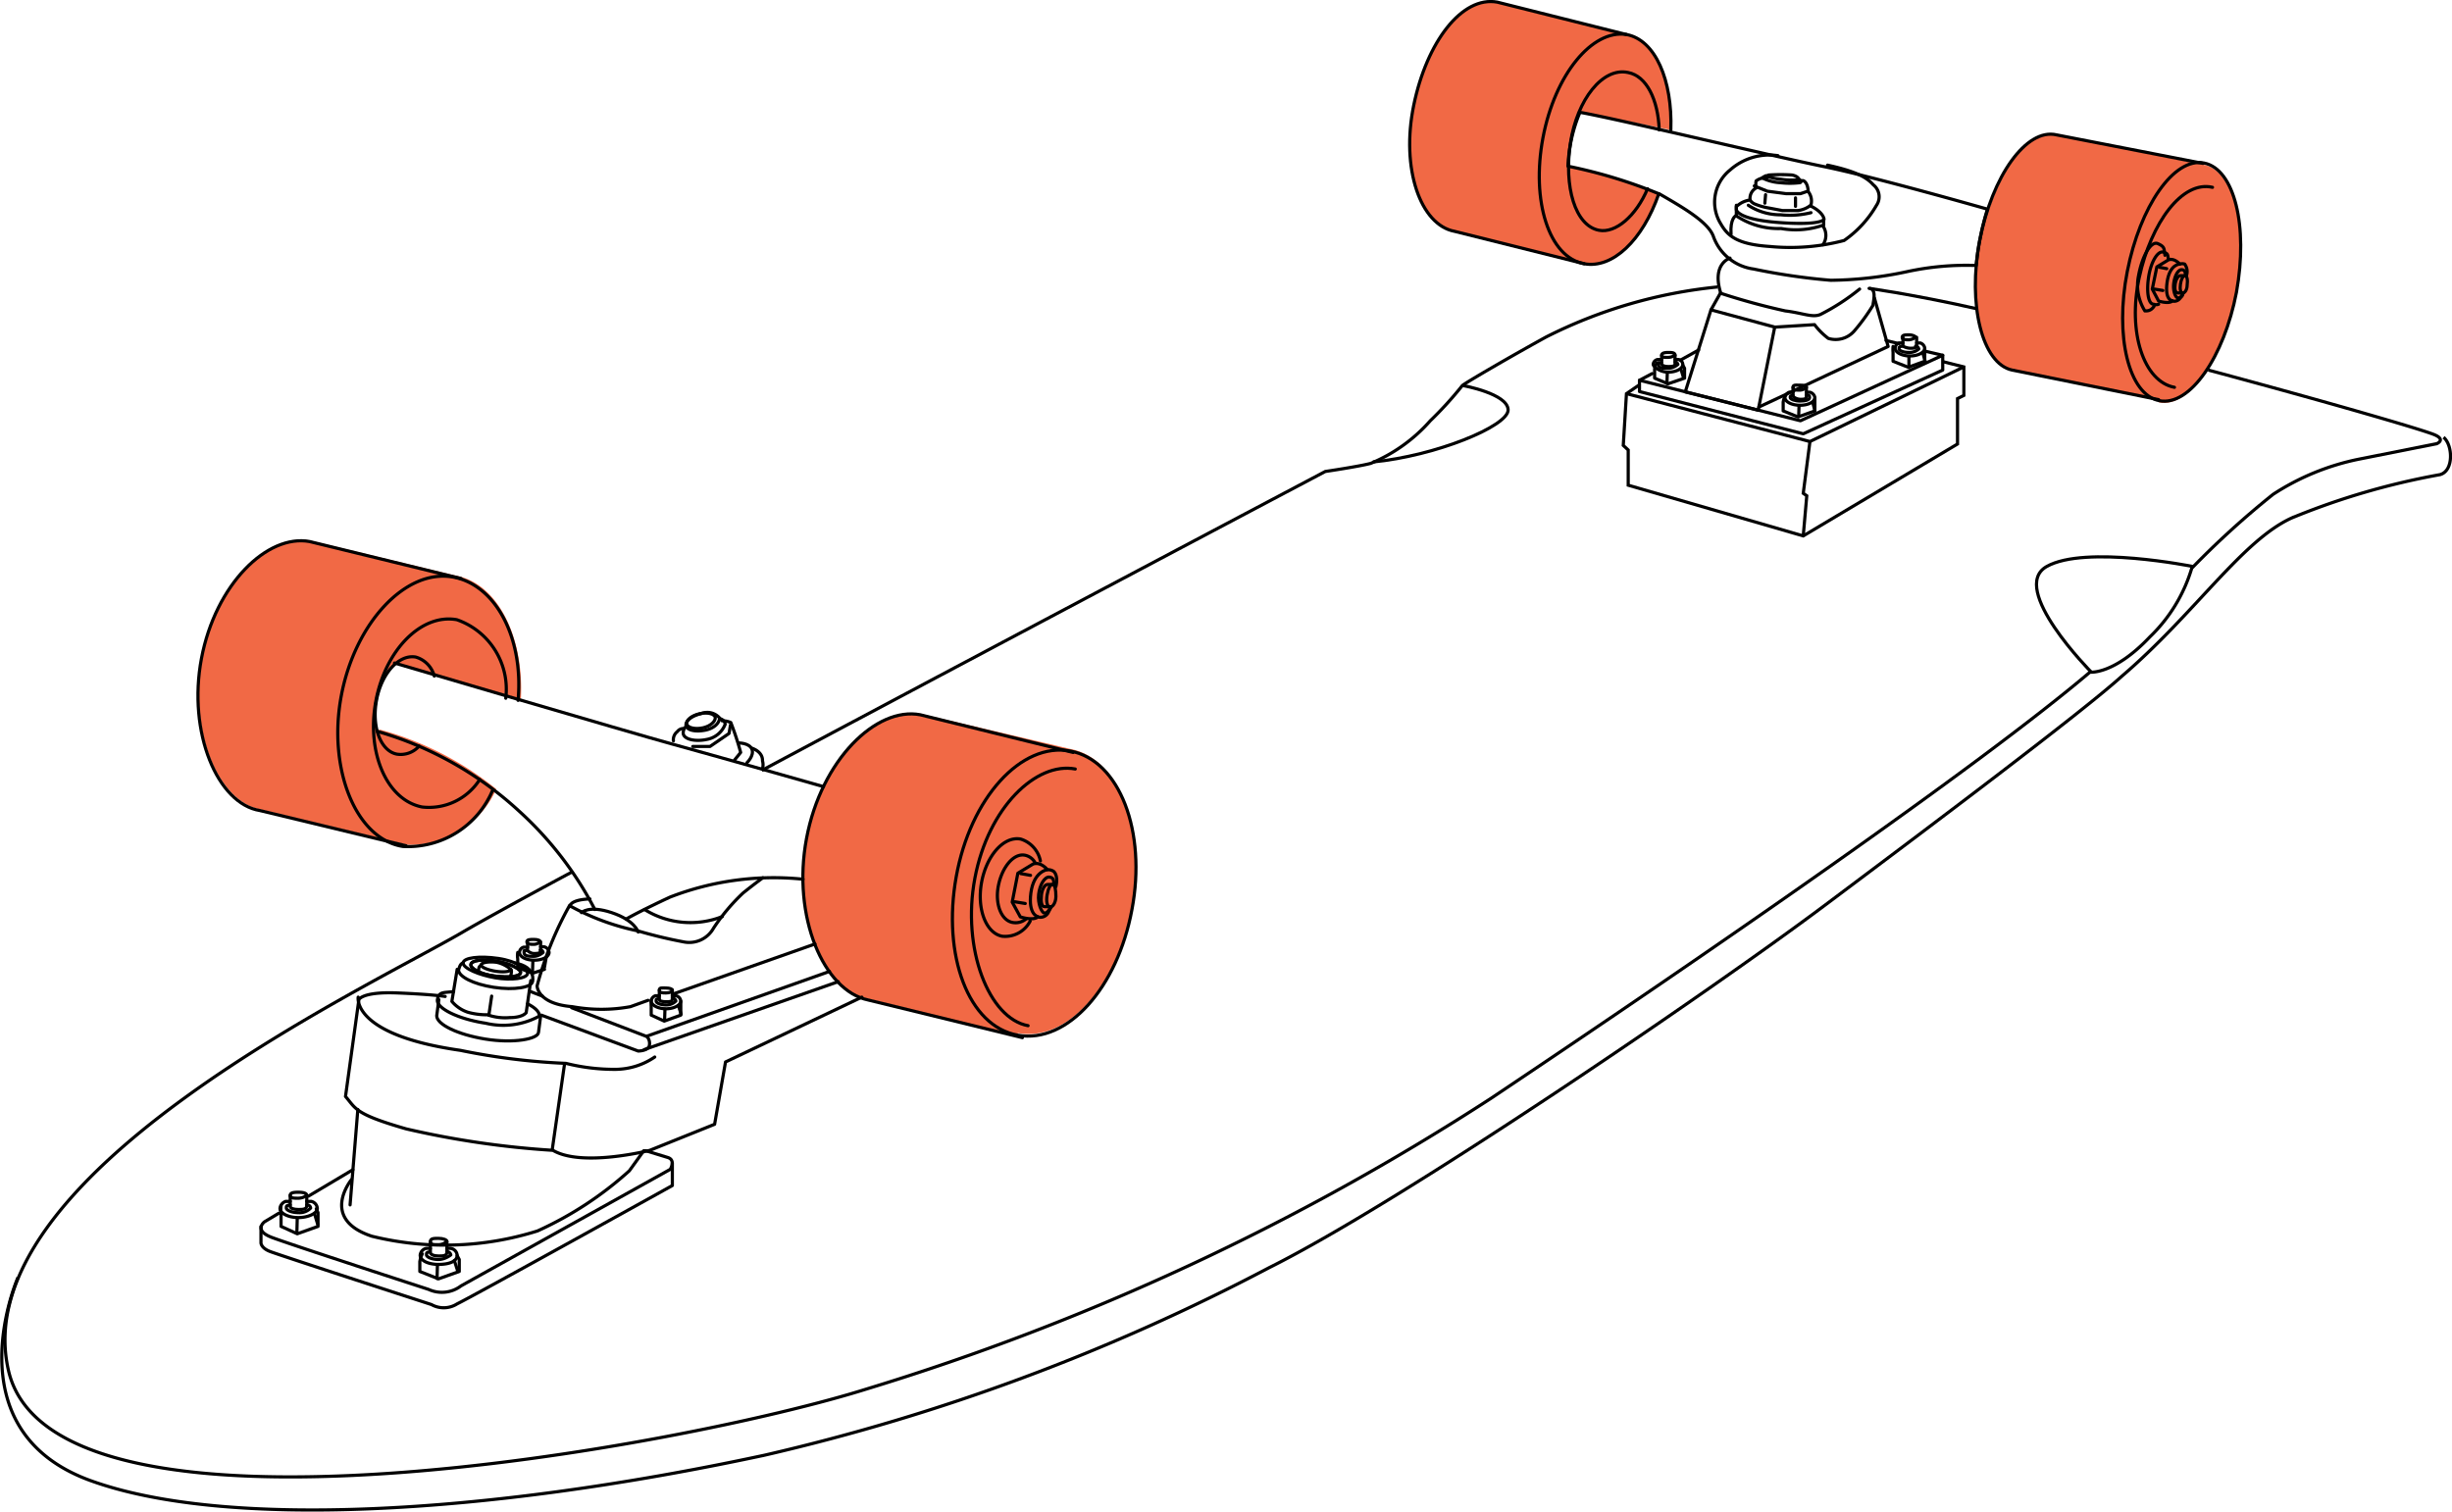 <?xml version="1.0" encoding="UTF-8"?> <svg xmlns="http://www.w3.org/2000/svg" id="Layer_2" data-name="Layer 2" viewBox="0 0 69.62 42.93"><defs><style>.cls-1{fill:#f16945;}.cls-2,.cls-3{fill:none;stroke:#000;stroke-width:0.09px;}.cls-2{stroke-miterlimit:10;}.cls-3{stroke-linecap:round;stroke-linejoin:round;}</style></defs><path class="cls-1" d="M10.73,20.94s-.15-.15,0-.92a1.45,1.45,0,0,1,.52-1l3.56,1c.09-1.78-.67-3.28-1.84-3.5l-4.15-1c-1.19-.22-2.67,1.21-3.06,3.32s.46,4.1,1.66,4.32l4.15,1a2.65,2.65,0,0,0,2.54-1.58,9,9,0,0,0-3.31-1.69" transform="translate(-0.02 -0.17)"></path><path class="cls-1" d="M28.92,29.59l-4.24-1.05c-1.27-.23-2.17-2.34-1.76-4.59s2-3.74,3.23-3.51l4.26,1c1.38.26,2.17,2.27,1.75,4.5s-1.83,3.83-3.24,3.57" transform="translate(-0.02 -0.17)"></path><path class="cls-1" d="M44.54,4.89a4.11,4.11,0,0,1,.34-1.55l2.58.52c0-1.41-.44-2.56-1.26-2.71L42.53.23c-1-.18-2,1.13-2.37,2.93s.19,3.4,1.16,3.58L45,7.66c.79.15,1.65-.69,2.11-2a13,13,0,0,0-2.58-.78" transform="translate(-0.02 -0.17)"></path><path class="cls-1" d="M61.33,11.55l-4.16-.84c-.87-.17-1.28-1.84-.92-3.67S57.57,3.8,58.43,4l4.16.85c.86.16,1.29,1.83.92,3.67s-1.32,3.25-2.19,3.08" transform="translate(-0.02 -0.17)"></path><path class="cls-2" d="M56.15,8.94c-.83-.19-1.61-.34-2.3-.46l-.75-.12" transform="translate(-0.02 -0.17)"></path><path class="cls-2" d="M16.25,24.94c-1.51.81-2.63,1.43-3.14,1.73C10.28,28.31-1,33.59.26,39.09s19.28,2.13,24.36.53a70.1,70.1,0,0,0,17.74-8.26c6.23-4.17,13.83-9.41,17-12.1,0,0,.68.08,1.7-1a4.48,4.48,0,0,0,1.19-1.95,24.52,24.52,0,0,1,2.31-2.1,7,7,0,0,1,2.44-1l2.21-.44s.26-.11-.06-.25-3-.92-6.43-1.84" transform="translate(-0.02 -0.17)"></path><path class="cls-2" d="M48.79,8.32a13.81,13.81,0,0,0-4.87,1.42c-1,.55-2.29,1.3-2.38,1.38a10.32,10.32,0,0,1-.91,1,4.61,4.61,0,0,1-1.69,1.21c-.34.09-1.29.23-1.29.23s-8.88,4.69-16,8.49" transform="translate(-0.02 -0.17)"></path><path class="cls-2" d="M41.56,11.12s1.27.23,1.28.69S40.78,13.12,39,13.29" transform="translate(-0.02 -0.17)"></path><path class="cls-2" d="M62.29,16.26s-3.07-.62-4.16,0,1.27,3,1.27,3" transform="translate(-0.02 -0.17)"></path><path class="cls-2" d="M.53,36.45s-1.91,4.33,2.06,5.77c3.78,1.37,11.11,1,19.13-.72a59.24,59.24,0,0,0,14.34-5.33c3.81-1.9,12.57-7.89,15.72-10.25s7.34-5.51,8.48-6.54c2.07-1.77,3.42-3.86,4.83-4.5a20.53,20.53,0,0,1,4.21-1.23c.4-.11.36-.85.1-1.06" transform="translate(-0.02 -0.17)"></path><polyline class="cls-2" points="46.53 10.94 46.18 11.18 46.09 12.65 46.23 12.78 46.23 13.78 51.2 15.22 55.58 12.61 55.58 11.32 55.76 11.23 55.76 10.42 55.16 10.27"></polyline><polyline class="cls-2" points="55.76 10.42 51.39 12.54 46.18 11.18"></polyline><polyline class="cls-2" points="51.39 12.54 51.2 14.01 51.3 14.08 51.2 15.22"></polyline><polygon class="cls-3" points="46.55 11.12 46.55 10.8 51.12 11.95 55.16 10.09 55.16 10.51 51.2 12.32 46.55 11.12"></polygon><polygon class="cls-3" points="48.58 8.8 50.39 9.29 49.92 11.65 47.85 11.13 48.58 8.8"></polygon><path class="cls-3" d="M50.42,9.46l1.12-.07a2,2,0,0,0,.39.39.7.7,0,0,0,.73-.2,5.6,5.6,0,0,0,.54-.74c0-.09.12-.46-.11-.48" transform="translate(-0.02 -0.17)"></path><polyline class="cls-3" points="53.22 8.46 53.61 9.84 49.94 11.56"></polyline><path class="cls-3" d="M44.54,4.89a14.15,14.15,0,0,1,2.62.8c.64.37,1.37.79,1.51,1.2a1.41,1.41,0,0,0,1.14.92A17.82,17.82,0,0,0,52,8.13a10.73,10.73,0,0,0,2.19-.25,7.92,7.92,0,0,1,1.94-.17,8,8,0,0,1,.32-1.6S53.23,5.19,51.8,4.9,46,3.56,44.88,3.36A4.42,4.42,0,0,0,44.54,4.89Z" transform="translate(-0.02 -0.17)"></path><path class="cls-3" d="M47.12,5.67C46.66,7,45.8,7.81,45,7.66c-1-.18-1.51-1.78-1.17-3.58S45.23,1,46.2,1.15c.82.15,1.31,1.3,1.26,2.71" transform="translate(-0.02 -0.17)"></path><path class="cls-3" d="M63.52,8.47c-.35,1.83-1.32,3.25-2.19,3.08s-1.27-1.83-.91-3.67S61.74,4.63,62.6,4.8,63.86,6.59,63.52,8.47Z" transform="translate(-0.02 -0.17)"></path><path class="cls-3" d="M61.18,8.87C61.09,9,61,9,60.92,9A1.37,1.37,0,0,1,60.74,8c.1-.55.35-1,.55-.91s.17.14.2.33" transform="translate(-0.02 -0.17)"></path><path class="cls-3" d="M61.31,8.81a.19.19,0,0,1-.14,0c-.16,0-.21-.38-.14-.8s.26-.72.41-.68.12.08.15.2" transform="translate(-0.02 -0.17)"></path><path class="cls-3" d="M61.76,11.17c-.87-.16-1.34-1.56-1-3.12s1.22-2.76,2.08-2.56" transform="translate(-0.02 -0.17)"></path><path class="cls-3" d="M62.57,4.81,58.41,4C57.55,3.8,56.58,5.18,56.23,7s.07,3.5.92,3.68l4.16.84" transform="translate(-0.02 -0.17)"></path><path class="cls-3" d="M46.2,1.15,42.53.23c-1-.18-2,1.13-2.37,2.93s.19,3.4,1.16,3.58L45,7.66" transform="translate(-0.02 -0.17)"></path><path class="cls-3" d="M46.8,5.53c-.33.78-.91,1.27-1.38,1.18-.68-.13-1-1.24-.81-2.48s.92-2.16,1.64-2c.52.1.85.77.88,1.63" transform="translate(-0.02 -0.17)"></path><path class="cls-3" d="M14,22.63a2.61,2.61,0,0,1-2.54,1.58C10.12,24,9.32,22,9.71,19.93s1.83-3.62,3.18-3.37c1.2.22,2,1.72,1.84,3.5" transform="translate(-0.02 -0.17)"></path><path class="cls-3" d="M13.11,16.6l-4.3-1.05c-1.2-.22-2.67,1.21-3.07,3.32S6.2,23,7.4,23.19l4.15,1" transform="translate(-0.02 -0.17)"></path><path class="cls-3" d="M13.64,22.31a1.71,1.71,0,0,1-1.63.78c-1-.19-1.59-1.53-1.32-3s1.3-2.5,2.3-2.32A2.09,2.09,0,0,1,14.38,20" transform="translate(-0.02 -0.17)"></path><path class="cls-3" d="M32.16,26c-.41,2.22-1.83,3.82-3.24,3.57s-2.15-2.27-1.75-4.5,1.84-3.83,3.24-3.57S32.58,23.79,32.16,26Z" transform="translate(-0.02 -0.17)"></path><path class="cls-3" d="M29.27,26.33a.8.8,0,0,1-.79.43c-.46-.08-.73-.77-.59-1.53S28.52,23.91,29,24a.82.82,0,0,1,.56.62" transform="translate(-0.02 -0.17)"></path><path class="cls-3" d="M11.92,21.36a.7.7,0,0,1-.62.23c-.47-.08-.73-.77-.59-1.53s.63-1.31,1.11-1.23a.76.76,0,0,1,.53.54" transform="translate(-0.02 -0.17)"></path><path class="cls-3" d="M29.15,26.27a.46.46,0,0,1-.37.1c-.33-.05-.52-.53-.41-1.06s.44-.92.76-.85a.43.43,0,0,1,.28.21" transform="translate(-0.02 -0.17)"></path><path class="cls-3" d="M30.49,21.54l-4.34-1.07c-1.25-.24-2.81,1.28-3.23,3.51s.49,4.33,1.75,4.59l4.38,1.07" transform="translate(-0.02 -0.17)"></path><path class="cls-3" d="M50.5,4.59A1.68,1.68,0,0,0,49.14,5a1.17,1.17,0,0,0-.26,1.53c.2.35.48.58,1.39.64A6,6,0,0,0,52.38,7,3.1,3.1,0,0,0,53.3,6a.43.43,0,0,0-.09-.58c-.16-.18-.42-.37-1.3-.56" transform="translate(-0.02 -0.17)"></path><path class="cls-3" d="M49.14,7.5s-.53.16-.26,1A18.92,18.92,0,0,0,50.71,9c.5.06.77.2,1,.1a6.2,6.2,0,0,0,1.11-.72" transform="translate(-0.02 -0.17)"></path><line class="cls-3" x1="48.58" y1="8.8" x2="48.85" y2="8.32"></line><path class="cls-3" d="M51.31,11.17a.29.29,0,0,1-.18.08c-.1,0-.2,0-.2-.08s.09-.06.2-.06S51.31,11.12,51.31,11.17Z" transform="translate(-0.02 -0.17)"></path><path class="cls-3" d="M51.31,11.39c.06,0,.09,0,.09.07s-.13.1-.27.1-.28-.05-.28-.1,0-.05.08-.06" transform="translate(-0.02 -0.17)"></path><path class="cls-3" d="M50.93,11.31h-.11a.2.2,0,0,0-.12.15c0,.12.19.22.43.22s.42-.1.42-.22a.19.19,0,0,0-.14-.15h-.1" transform="translate(-0.02 -0.17)"></path><path class="cls-3" d="M50.93,11.17v.26a.34.34,0,0,0,.2.08c.11,0,.18,0,.18-.09v-.25" transform="translate(-0.02 -0.17)"></path><path class="cls-3" d="M51.55,11.48v.36l-.48.17-.42-.17v-.25a1.21,1.21,0,0,1,.05-.18" transform="translate(-0.02 -0.17)"></path><line class="cls-3" x1="51.07" y1="11.83" x2="51.08" y2="11.53"></line><line class="cls-3" x1="51.53" y1="11.66" x2="51.47" y2="11.43"></line><path class="cls-3" d="M47.58,10.26a.4.4,0,0,1-.2.06c-.11,0-.18,0-.18-.06s.08-.08.18-.08S47.58,10.18,47.58,10.26Z" transform="translate(-0.02 -0.17)"></path><path class="cls-3" d="M47.58,10.45a.09.09,0,0,1,.08.07s-.12.11-.28.11-.27,0-.27-.11,0,0,.08-.06" transform="translate(-0.02 -0.17)"></path><path class="cls-3" d="M47.2,10.38h-.11a.15.15,0,0,0-.13.14c0,.06.19.22.42.22s.42-.1.42-.22a.15.15,0,0,0-.12-.14h-.1" transform="translate(-0.02 -0.17)"></path><path class="cls-3" d="M47.2,10.26v.24c0,.05.08.08.18.08s.2,0,.2-.08v-.24" transform="translate(-0.02 -0.17)"></path><path class="cls-3" d="M47.8,10.54l.05.09v.28l-.47.16L47,10.91v-.26a.49.49,0,0,1,.06-.17" transform="translate(-0.02 -0.17)"></path><line class="cls-3" x1="47.33" y1="10.89" x2="47.34" y2="10.59"></line><line class="cls-3" x1="47.8" y1="10.73" x2="47.73" y2="10.49"></line><path class="cls-3" d="M54.41,9.75a.36.36,0,0,1-.19.07c-.1,0-.19,0-.19-.07s.09-.07.19-.07S54.41,9.72,54.41,9.75Z" transform="translate(-0.02 -0.17)"></path><path class="cls-3" d="M54.41,10a.1.1,0,0,1,.09.08.39.39,0,0,1-.28.1c-.15,0-.28-.05-.28-.1s0-.06.09-.08" transform="translate(-0.02 -0.17)"></path><path class="cls-3" d="M54.05,9.91h-.11a.16.16,0,0,0-.11.15c0,.12.19.22.42.22s.42-.1.42-.22a.18.18,0,0,0-.13-.15h-.1" transform="translate(-0.02 -0.17)"></path><path class="cls-3" d="M54.05,9.75V10a.45.45,0,0,0,.2.06c.1,0,.19,0,.19-.08V9.75" transform="translate(-0.02 -0.17)"></path><path class="cls-3" d="M54.67,10.06l0,.1v.27l-.47.17-.43-.17v-.25a.84.84,0,0,1,0-.17" transform="translate(-0.02 -0.17)"></path><line class="cls-3" x1="54.2" y1="10.43" x2="54.2" y2="10.12"></line><line class="cls-3" x1="54.66" y1="10.25" x2="54.59" y2="10.01"></line><line class="cls-3" x1="46.55" y1="10.8" x2="46.91" y2="10.61"></line><line class="cls-3" x1="55.16" y1="10.09" x2="54.69" y2="9.98"></line><line class="cls-3" x1="53.92" y1="9.76" x2="53.55" y2="9.67"></line><path class="cls-3" d="M47.73,10.4l.52-.29" transform="translate(-0.02 -0.17)"></path><path class="cls-3" d="M49.71,5.85a.69.69,0,0,0-.39.19v.08s0,.28,1.21.37,1.28-.09,1.28-.09,0-.19-.38-.38a.43.43,0,0,0-.07-.41s0-.25-.14-.31h-.11s0-.12-.21-.16a4.87,4.87,0,0,0-.65,0s-.07,0-.06.08v0a.44.44,0,0,0-.31.09.67.67,0,0,0,0,.2A.34.34,0,0,0,49.71,5.85Z" transform="translate(-0.02 -0.17)"></path><path class="cls-3" d="M49.66,6a1.65,1.65,0,0,0,.92.27,2.48,2.48,0,0,0,.86-.06" transform="translate(-0.02 -0.17)"></path><path class="cls-3" d="M49.71,5.85a.29.29,0,0,0,.15.12,1.82,1.82,0,0,0,.4.11l.37.07h.44A.75.75,0,0,0,51.43,6" transform="translate(-0.02 -0.17)"></path><path class="cls-3" d="M49.32,6V6.3a2.14,2.14,0,0,0,1.27.36,2.37,2.37,0,0,0,1.21-.1V6.4" transform="translate(-0.02 -0.17)"></path><path class="cls-3" d="M51.11,5.27s.1.08,0,.09a2.35,2.35,0,0,1-.53,0,1.28,1.28,0,0,1-.51-.13c-.06,0,.09-.07.09-.07a1.34,1.34,0,0,0,.43.1A1.82,1.82,0,0,0,51.11,5.27Z" transform="translate(-0.02 -0.17)"></path><polyline class="cls-3" points="51.33 5.43 51.12 5.5 50.71 5.5 50.18 5.43 49.81 5.28"></polyline><line class="cls-3" x1="50.98" y1="5.62" x2="50.98" y2="5.86"></line><line class="cls-3" x1="50.13" y1="5.53" x2="50.11" y2="5.77"></line><path class="cls-3" d="M51.78,6.59a.47.47,0,0,1,0,.53" transform="translate(-0.02 -0.17)"></path><path class="cls-3" d="M49.3,6.3s-.16.08-.13.52" transform="translate(-0.02 -0.17)"></path><path class="cls-3" d="M62.1,8a.36.36,0,0,0-.05-.33.23.23,0,0,0-.14,0s-.15-.18-.32-.12l-.33.2-.13.63.18.34s.28.09.39,0a.21.21,0,0,0,.22-.08L62,8.5" transform="translate(-0.02 -0.17)"></path><line class="cls-3" x1="61.41" y1="8.25" x2="61.17" y2="8.21"></line><line class="cls-3" x1="61.52" y1="7.63" x2="61.31" y2="7.59"></line><path class="cls-3" d="M61.91,7.67s-.29,0-.36.52.15.52.15.52" transform="translate(-0.02 -0.17)"></path><path class="cls-3" d="M62.12,8.27c0,.13-.07.23-.13.22s-.08-.11-.06-.25S62,8,62.06,8,62.14,8.13,62.12,8.27Z" transform="translate(-0.02 -0.17)"></path><path class="cls-3" d="M62,8.49a.13.13,0,0,1-.14.14c-.07,0-.15-.2-.12-.42s.13-.39.23-.38.09.08.11.17" transform="translate(-0.02 -0.17)"></path><path class="cls-3" d="M62.06,8h-.14c-.05,0-.12.1-.14.24s0,.25.08.25H62" transform="translate(-0.02 -0.17)"></path><path class="cls-3" d="M29.21,29.3c-1.11-.2-1.89-2.18-1.51-4.19s1.74-3.31,2.85-3.1" transform="translate(-0.02 -0.17)"></path><path class="cls-3" d="M30,25.35s.08-.29-.06-.43a.29.29,0,0,0-.18-.05s-.19-.24-.41-.16l-.43.26-.16.82.23.42s.36.12.5,0a.25.25,0,0,0,.28-.1l.09-.17" transform="translate(-0.02 -0.17)"></path><line class="cls-3" x1="29.11" y1="25.66" x2="28.81" y2="25.61"></line><line class="cls-3" x1="29.26" y1="24.86" x2="28.98" y2="24.81"></line><path class="cls-3" d="M29.75,24.87s-.38.05-.46.66.19.67.19.67" transform="translate(-0.02 -0.17)"></path><path class="cls-3" d="M30,25.63c0,.17-.09.31-.17.3s-.11-.16-.08-.34.09-.31.16-.3S30,25.46,30,25.63Z" transform="translate(-0.02 -0.17)"></path><path class="cls-3" d="M29.85,25.93c-.05.11-.11.18-.18.17s-.19-.26-.16-.53.17-.5.3-.49.12.09.14.21" transform="translate(-0.02 -0.17)"></path><path class="cls-3" d="M29.93,25.29h-.17c-.07,0-.15.12-.17.3s0,.33.09.33h.17" transform="translate(-0.02 -0.17)"></path><path class="cls-3" d="M11.22,19S18,21,19.1,21.3s4.3,1.21,4.3,1.21" transform="translate(-0.02 -0.17)"></path><path class="cls-3" d="M10.73,20.94a10,10,0,0,1,4,2.24A9.94,9.94,0,0,1,16.91,26" transform="translate(-0.02 -0.17)"></path><path class="cls-3" d="M22.82,25.14a8.13,8.13,0,0,0-3.78.51s-.76.35-1.24.62" transform="translate(-0.02 -0.17)"></path><path class="cls-3" d="M19.16,28.39l4-1.41" transform="translate(-0.02 -0.17)"></path><path class="cls-3" d="M21.68,25.1s-.21.15-.56.43a5.56,5.56,0,0,0-.84,1,.79.79,0,0,1-.85.39,13.14,13.14,0,0,1-1.29-.31,6.84,6.84,0,0,1-1.95-.72,9.81,9.81,0,0,0-.92,2.28s0,.51,1,.59a4.58,4.58,0,0,0,1.65,0l.5-.18" transform="translate(-0.02 -0.17)"></path><path class="cls-3" d="M18.32,26a2.47,2.47,0,0,0,2.21.2" transform="translate(-0.02 -0.17)"></path><path class="cls-3" d="M16.19,25.92s0-.2.58-.22" transform="translate(-0.02 -0.17)"></path><path class="cls-3" d="M16.53,26.09s.2-.22.86,0,.75.55.75.55" transform="translate(-0.02 -0.17)"></path><path class="cls-3" d="M16.25,28.79l2.14.82a.29.29,0,0,1,.06.28c-.06.13-.31.13-.31.13L15.39,29" transform="translate(-0.02 -0.17)"></path><line class="cls-3" x1="15.06" y1="28.16" x2="15.4" y2="28.29"></line><line class="cls-3" x1="18.36" y1="29.43" x2="23.55" y2="27.59"></line><line class="cls-3" x1="18.29" y1="29.81" x2="23.8" y2="27.88"></line><path class="cls-3" d="M24.49,28.49l-3.87,1.84-.31,1.77-1.84.74s-1.92.49-2.75,0a25.41,25.41,0,0,1-4.17-.61c-1.46-.42-1.42-.57-1.72-.92l.38-2.75s.09-.23,1.09-.19,1.36.1,1.36.1" transform="translate(-0.02 -0.17)"></path><path class="cls-3" d="M10.19,28.49S10,29.56,13.09,30a18.55,18.55,0,0,0,3,.37,5.63,5.63,0,0,0,1.42.17,2,2,0,0,0,1.1-.35" transform="translate(-0.02 -0.17)"></path><line class="cls-3" x1="10.16" y1="31.51" x2="9.94" y2="34.22"></line><line class="cls-3" x1="16.03" y1="30.21" x2="15.68" y2="32.65"></line><path class="cls-3" d="M10,33.67s-.92,1.12.58,1.61a8.73,8.73,0,0,0,4.7-.15,10.06,10.06,0,0,0,2.61-1.71l.41-.57" transform="translate(-0.02 -0.17)"></path><path class="cls-3" d="M7.93,34.63l-.4.24s-.32.24.2.44,4.46,1.48,4.46,1.48a.9.9,0,0,0,.92-.1l5.94-3.31s.17-.27-.08-.34l-.62-.19" transform="translate(-0.02 -0.17)"></path><line class="cls-3" x1="10.02" y1="33.22" x2="8.76" y2="33.97"></line><path class="cls-3" d="M7.43,35v.47s0,.14.25.24,4.59,1.51,4.59,1.51A.71.71,0,0,0,13,37.2c.44-.21,6.11-3.36,6.11-3.36V33.2" transform="translate(-0.02 -0.17)"></path><path class="cls-3" d="M19.11,28.29c0,.05-.08.08-.18.08s-.19,0-.19-.08.08-.06.19-.06S19.11,28.26,19.11,28.29Z" transform="translate(-0.02 -0.17)"></path><path class="cls-3" d="M19.11,28.52a.1.1,0,0,1,.1.08.38.38,0,0,1-.28.11c-.15,0-.28-.05-.28-.11s0-.05.08-.07" transform="translate(-0.02 -0.17)"></path><path class="cls-3" d="M18.74,28.45h-.11a.17.17,0,0,0-.12.15c0,.11.18.22.42.22s.42-.11.42-.22a.17.17,0,0,0-.14-.15h-.1" transform="translate(-0.02 -0.17)"></path><path class="cls-3" d="M18.74,28.29v.26c0,.05.08.07.19.07s.18,0,.18-.08v-.25" transform="translate(-0.02 -0.17)"></path><path class="cls-3" d="M19.35,28.61l0,.1V29l-.47.17L18.51,29v-.25a1.21,1.21,0,0,1,0-.18" transform="translate(-0.02 -0.17)"></path><line class="cls-3" x1="18.87" y1="28.97" x2="18.88" y2="28.66"></line><line class="cls-3" x1="19.34" y1="28.8" x2="19.26" y2="28.56"></line><path class="cls-3" d="M15.36,26.92s-.08.07-.18.07-.2,0-.2-.07.09-.07.2-.07S15.36,26.88,15.36,26.92Z" transform="translate(-0.02 -0.17)"></path><path class="cls-3" d="M15.36,27.15a.08.08,0,0,1,.08.07s-.12.11-.26.11-.28,0-.28-.11,0,0,.07-.07" transform="translate(-0.02 -0.17)"></path><path class="cls-3" d="M15,27.07h-.11a.16.16,0,0,0-.12.15c0,.12.18.22.42.22s.42-.1.42-.22a.18.18,0,0,0-.14-.16h-.1" transform="translate(-0.02 -0.17)"></path><path class="cls-3" d="M15,26.92v.25s.08.08.18.08.19,0,.19-.09v-.24" transform="translate(-0.02 -0.17)"></path><path class="cls-3" d="M15.48,27.7l-.34.11-.42-.16V27.4a.54.54,0,0,1,0-.18" transform="translate(-0.02 -0.17)"></path><line class="cls-3" x1="15.12" y1="27.59" x2="15.13" y2="27.29"></line><line class="cls-3" x1="15.46" y1="27.47" x2="15.51" y2="27.18"></line><path class="cls-3" d="M14.52,27.7c0,.07-.22.09-.45.05s-.4-.12-.39-.18.21-.1.44-.07A.87.87,0,0,1,14.52,27.7Z" transform="translate(-0.02 -0.17)"></path><path class="cls-3" d="M14.8,27.79c0,.12-.35.15-.74.1s-.69-.21-.67-.33.35-.16.74-.09S14.82,27.7,14.8,27.79Z" transform="translate(-0.02 -0.17)"></path><path class="cls-3" d="M14.8,27.79c0,.12-.35.15-.74.1s-.69-.21-.67-.33.35-.16.74-.09S14.82,27.7,14.8,27.79Z" transform="translate(-0.02 -0.17)"></path><path class="cls-3" d="M15,27.81c0,.15-.46.21-.92.13s-.91-.27-.91-.42.46-.21,1-.13S15,27.7,15,27.81Z" transform="translate(-0.02 -0.17)"></path><path class="cls-3" d="M15,28.68c.22.11.35.24.33.35a2.14,2.14,0,0,1-1.52.2c-.79-.12-1.41-.43-1.37-.67s.19-.19.46-.23" transform="translate(-0.02 -0.17)"></path><path class="cls-3" d="M12.48,28.56l-.06.46c0,.24.58.53,1.38.66s1.5,0,1.51-.19l.06-.46" transform="translate(-0.02 -0.17)"></path><path class="cls-3" d="M13.17,27.52c-.09,0-.13.2-.13.2,0,.18.41.4,1,.49s1.07,0,1.1-.16c0,0,.12-.42-.5-.53" transform="translate(-0.02 -0.17)"></path><path class="cls-3" d="M13.68,27.59s-.08,0-.07.17" transform="translate(-0.02 -0.17)"></path><path class="cls-3" d="M14.52,27.7s.05,0,0,.19" transform="translate(-0.02 -0.17)"></path><path class="cls-3" d="M13,27.7l-.15.91a1,1,0,0,0,.46.31,2,2,0,0,0,.55.07,1.5,1.5,0,0,0,.63.08c.38,0,.47-.14.47-.14l.13-.91" transform="translate(-0.02 -0.17)"></path><line class="cls-3" x1="13.96" y1="28.29" x2="13.88" y2="28.83"></line><path class="cls-3" d="M20.33,20.55c0,.11-.13.24-.35.29s-.44,0-.46-.11.14-.24.36-.29S20.31,20.44,20.33,20.55Z" transform="translate(-0.02 -0.17)"></path><path class="cls-3" d="M20.45,20.56c0,.14-.15.3-.42.35s-.5,0-.53-.13.16-.28.42-.34A.46.46,0,0,1,20.45,20.56Z" transform="translate(-0.02 -0.17)"></path><path class="cls-3" d="M20.45,20.58a.18.18,0,0,1,.16.16.69.69,0,0,1-.52.43c-.33.07-.64,0-.67-.16a.25.25,0,0,1,.08-.21" transform="translate(-0.02 -0.17)"></path><path class="cls-3" d="M20.52,20.64a.61.61,0,0,1,.25.05,8.45,8.45,0,0,1,.28.85l-.17.21" transform="translate(-0.02 -0.17)"></path><polyline class="cls-3" points="19.67 21.2 20.16 21.2 20.7 20.83 20.74 20.59"></polyline><path class="cls-3" d="M19.42,20.86a.22.22,0,0,0-.17.09.29.29,0,0,0-.11.26" transform="translate(-0.02 -0.17)"></path><path class="cls-3" d="M21,21.27s.3,0,.37.18-.14.38-.14.38" transform="translate(-0.02 -0.17)"></path><path class="cls-3" d="M21.37,21.42s.31.09.3.36a.41.41,0,0,1,0,.22" transform="translate(-0.02 -0.17)"></path><path class="cls-3" d="M12.71,35.43s-.1.09-.24.09-.23,0-.23-.09.1-.09.23-.09S12.71,35.38,12.71,35.43Z" transform="translate(-0.02 -0.17)"></path><path class="cls-3" d="M12.71,35.72a.11.11,0,0,1,.11.09s-.16.13-.35.13-.34-.07-.34-.13,0-.07.1-.09" transform="translate(-0.02 -0.17)"></path><path class="cls-3" d="M12.24,35.63a.33.33,0,0,0-.14,0,.22.22,0,0,0-.15.19c0,.15.23.26.52.26S13,36,13,35.82a.21.21,0,0,0-.16-.19.28.28,0,0,0-.13,0" transform="translate(-0.02 -0.17)"></path><path class="cls-3" d="M12.24,35.43v.31c0,.06.1.1.23.1s.24,0,.24-.11v-.3" transform="translate(-0.02 -0.17)"></path><path class="cls-3" d="M13,35.83l.06.11v.34l-.59.21-.53-.21V36a.81.81,0,0,1,.07-.22" transform="translate(-0.02 -0.17)"></path><line class="cls-3" x1="12.41" y1="36.31" x2="12.42" y2="35.93"></line><line class="cls-3" x1="13" y1="36.11" x2="12.9" y2="35.8"></line><path class="cls-3" d="M8.73,34.12a.42.42,0,0,1-.24.08c-.13,0-.23,0-.23-.08s.11-.09.23-.09S8.73,34.05,8.73,34.12Z" transform="translate(-0.02 -0.17)"></path><path class="cls-3" d="M8.73,34.39a.1.1,0,0,1,.11.09.44.44,0,0,1-.35.13c-.19,0-.34-.07-.34-.13s0-.07.11-.09" transform="translate(-0.02 -0.17)"></path><path class="cls-3" d="M8.26,34.29H8.13a.24.24,0,0,0-.16.2c0,.14.24.26.52.26s.54-.12.54-.26a.22.22,0,0,0-.17-.2H8.73" transform="translate(-0.02 -0.17)"></path><path class="cls-3" d="M8.26,34.12v.31c0,.06.11.09.23.09s.24,0,.24-.11v-.29" transform="translate(-0.02 -0.17)"></path><path class="cls-3" d="M9,34.5l.05.11V35l-.59.21L8,35v-.32A1,1,0,0,1,8,34.41" transform="translate(-0.02 -0.17)"></path><line class="cls-3" x1="8.43" y1="34.98" x2="8.44" y2="34.6"></line><line class="cls-3" x1="9.02" y1="34.77" x2="8.93" y2="34.47"></line></svg> 